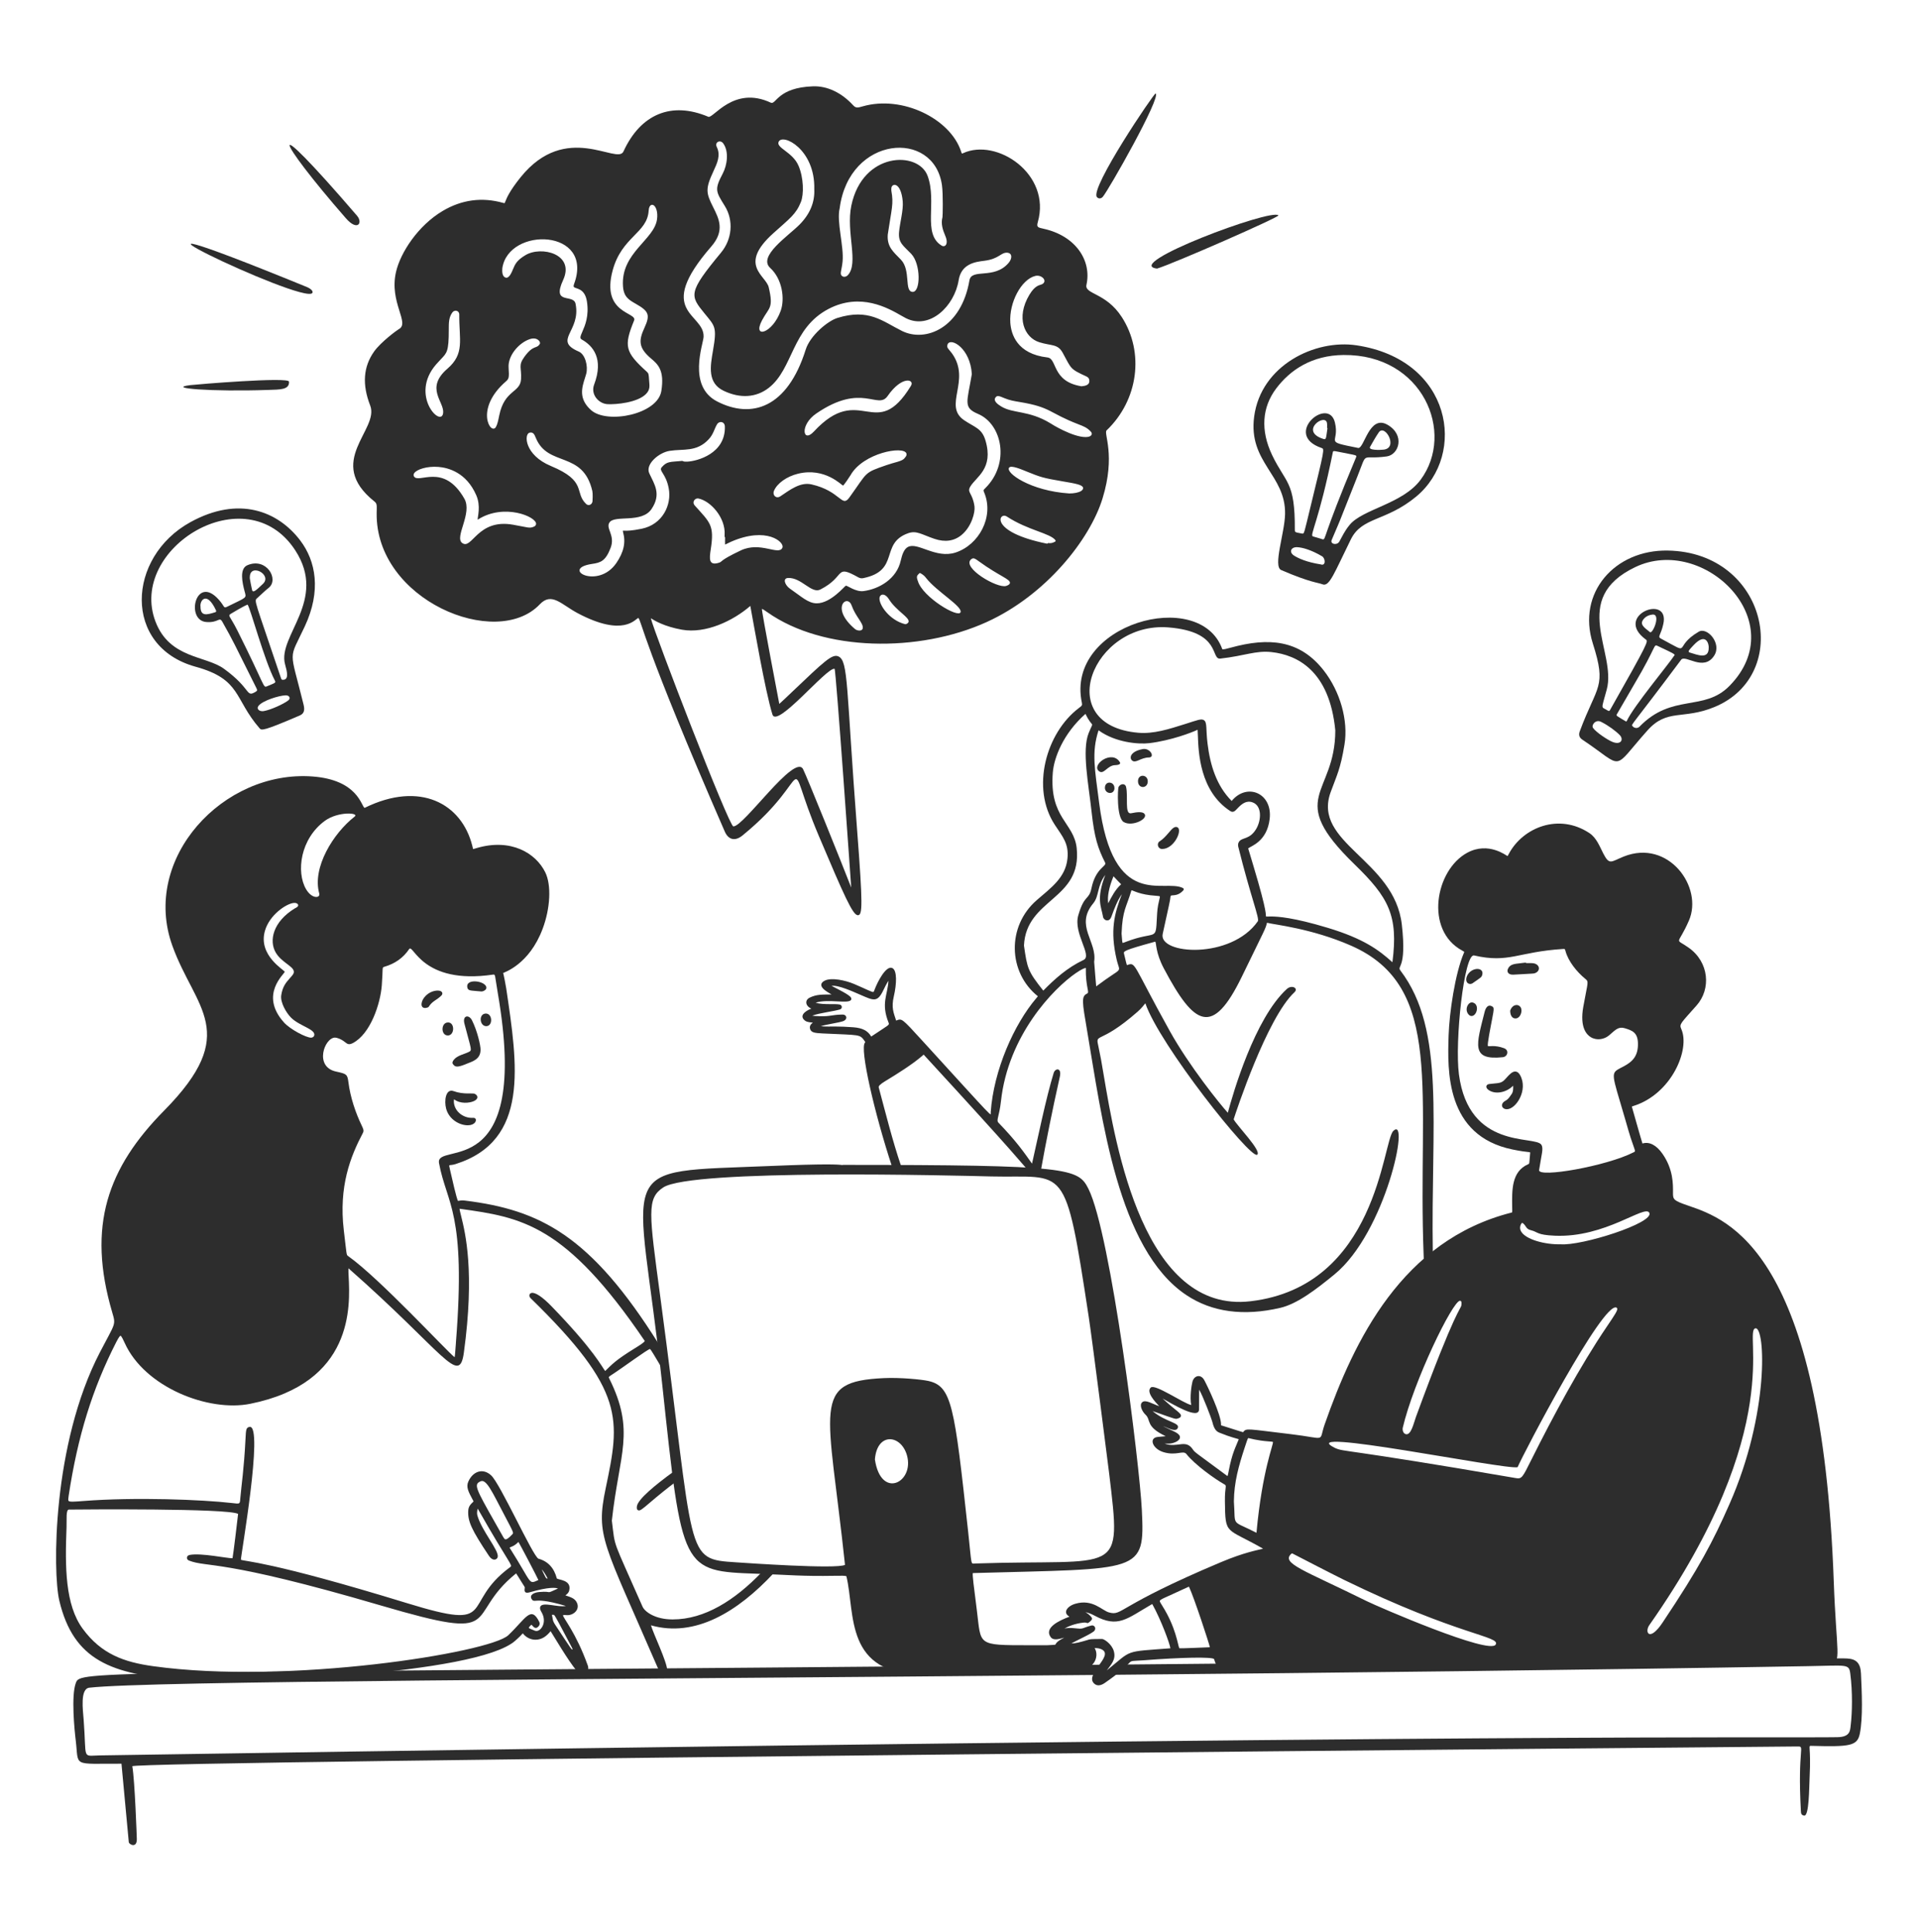 <svg width="150" height="151" viewBox="0 0 150 151" fill="none" xmlns="http://www.w3.org/2000/svg">
<path d="M90.443 20.994C91.675 20.628 100.038 16.962 99.928 16.837C99.417 16.26 87.638 20.671 90.443 20.994Z" fill="#2D2D2D"/>
<path d="M90.326 7.309C90.222 7.251 85.176 14.713 85.739 15.402C85.855 15.544 86.05 15.548 86.193 15.393C86.608 14.944 90.795 7.568 90.326 7.309Z" fill="#2D2D2D"/>
<path d="M24.011 22.446C3.567 14.089 23.877 23.939 24.419 22.892C24.512 22.711 24.158 22.506 24.011 22.446Z" fill="#2D2D2D"/>
<path d="M27.037 17.062C27.947 18.105 28.387 17.422 27.904 16.86C20.462 8.2 21.59 10.823 27.037 17.062Z" fill="#2D2D2D"/>
<path d="M14.87 30.105C12.924 30.346 16.536 30.63 20.963 30.48C21.889 30.449 22.633 30.477 22.589 29.831C22.563 29.445 15.303 30.051 14.87 30.105Z" fill="#2D2D2D"/>
<path d="M23.463 42.241C24.697 43.861 25.119 46.187 23.828 48.954C22.537 51.72 22.621 50.571 23.727 55.07C23.82 55.451 23.807 55.764 23.443 55.921C20.569 57.16 20.442 57.104 20.292 56.931C18.277 54.616 18.876 53.105 15.29 52.117C9.582 50.546 9.907 43.554 14.884 40.815C18.665 38.735 21.718 39.95 23.463 42.241ZM12.157 48.595C13.264 51.489 16.07 51.237 17.5 52.272C19.677 53.849 19.198 54.536 19.966 54.085C20.113 53.999 20.127 53.957 20.045 53.793C18.242 50.183 18.261 50.166 17.381 48.606C17.134 48.169 17.09 48.704 16.113 48.621C14.484 48.482 15.302 44.86 17.099 46.872C17.587 47.417 17.446 47.579 17.774 47.417C19.334 46.645 19.27 46.785 19.118 46.217C18.939 45.544 18.7 44.454 19.337 44.182C20.832 43.542 21.843 45.298 20.992 45.958C20.681 46.199 20.409 46.488 20.11 46.748C19.839 46.984 19.886 46.818 21.904 52.833C21.955 52.983 21.99 53.133 22.066 53.138C22.631 53.182 22.429 52.466 22.28 51.919C21.677 49.704 25.625 46.933 23.08 43.02C19.25 37.132 9.969 42.881 12.157 48.595ZM19.354 47.262C19.089 47.347 18.128 47.927 18.108 47.94C17.747 48.151 17.94 48.057 18.56 49.294C20.767 53.699 20.556 53.778 20.868 53.646C21.493 53.382 21.587 53.386 21.482 53.189C20.658 51.621 19.575 47.55 19.354 47.262ZM19.528 45.122C19.488 45.129 19.696 46.085 19.699 46.1C19.761 46.396 20.03 46.137 20.556 45.635C21.306 44.917 19.528 43.976 19.528 45.122ZM22.33 54.352C21.796 54.369 20.522 54.77 20.208 55.172C20.006 55.431 20.303 55.635 20.603 55.586C21.142 55.497 22.139 55.048 22.526 54.755C22.764 54.575 22.601 54.343 22.33 54.352ZM15.672 47.412C15.672 48.186 16.139 48.073 16.831 47.854C16.888 47.836 16.919 47.784 16.883 47.709C16.151 46.141 15.605 46.956 15.672 47.412Z" fill="#2D2D2D"/>
<path d="M106.027 26.992C102.782 26.506 98.561 28.557 98.032 32.566C97.558 36.166 100.509 37.103 100.448 40.185C100.419 41.665 99.483 44.274 100.148 44.561C102.417 45.541 103.025 45.534 103.378 45.676C103.918 45.892 104.305 44.76 105.593 42.156C106.471 40.382 108.331 40.783 110.707 38.809C114.666 35.52 113.504 28.113 106.027 26.992ZM103.229 44.115C102.138 43.945 101.495 43.646 101.16 43.436C100.731 43.167 100.9 42.756 101.385 42.773C101.802 42.789 102.492 42.983 103.341 43.483C103.611 43.643 103.648 44.272 103.229 44.115ZM103.393 42.159C103.137 42.082 102.88 42.008 102.622 41.928C102.354 41.844 103.094 40.748 104.181 35.356C104.213 35.188 104.196 35.242 105.746 35.538C106.072 35.601 106.039 35.653 105.984 35.783C103.317 42.128 103.657 42.171 103.393 42.159ZM103.763 33.469C103.643 34.258 103.68 34.388 103.435 34.31C101.513 33.694 103.636 32.231 103.729 33.094C103.758 33.357 103.698 33.462 103.763 33.469ZM111.045 37.499C109.638 39.397 106.514 39.788 105.498 41.026C105.08 41.536 104.948 41.882 104.686 42.34C104.51 42.649 103.949 42.542 104.094 42.204C105.147 39.724 104.121 42.211 106.116 37.208C106.924 35.181 106.336 35.964 108.396 35.678C109.348 35.546 109.85 34.002 108.449 33.2C107.014 32.378 106.636 35.109 106.157 35.014C103.342 34.455 104.756 34.708 104.344 33.022C103.833 30.929 100.231 33.973 103.3 35.017C103.536 35.097 103.544 35.078 102.469 39.481C101.914 41.752 101.96 41.745 101.76 41.705C101.286 41.61 101.209 41.635 101.21 41.41C101.238 37.602 100.503 37.805 99.435 35.57C98.516 33.644 98.648 31.84 99.749 30.374C100.848 28.911 102.538 27.773 105.023 27.749C111.217 27.689 113.769 33.822 111.045 37.499ZM107.091 34.933C107.31 34.55 107.523 34.163 107.771 33.8C108.25 33.101 109.329 35.011 108.157 35.148C107.865 35.182 106.935 35.206 107.091 34.933Z" fill="#2D2D2D"/>
<path d="M130.366 43.036C138.162 43.172 140.174 52.718 134.015 55.265C131.542 56.286 130.324 55.361 128.773 57.099C125.915 60.3 127.057 60.072 123.681 57.813C123.436 57.65 123.384 57.433 123.483 57.168C124.843 53.506 125.606 53.76 124.505 50.3C123.246 46.343 126.215 42.962 130.366 43.036ZM127.822 44.328C122.641 46.812 126.381 50.971 125.595 53.889C125.142 55.573 125.13 55.193 125.677 55.546C125.781 55.613 125.816 55.561 125.863 55.478C128.891 50.129 128.842 50.132 128.644 49.988C126.084 48.107 130.535 46.376 130.017 48.768C129.825 49.653 129.541 49.763 129.812 49.909C132.375 51.29 130.67 50.616 132.786 49.377C133.444 48.991 134.608 50.3 133.989 51.252C133.161 52.529 131.734 51.136 131.408 51.572C127.561 56.716 127.504 56.611 127.59 56.738C127.723 56.933 127.999 56.96 128.153 56.801C130.708 54.169 133.176 55.658 135.183 53.618C140.147 48.569 133.164 41.768 127.821 44.33L127.822 44.328ZM130.907 51.193C130.806 51.087 130.936 51.136 129.577 50.495C129.231 50.332 129.534 50.471 127.745 53.484C127.736 53.499 126.381 55.833 126.374 55.847C126.317 55.959 126.411 55.978 127.058 56.374C127.112 56.407 127.138 56.401 127.167 56.34C127.701 55.193 130.411 51.955 130.907 51.193ZM133.562 50.625C133.588 50.443 133.401 49.339 132.377 50.435C132.02 50.818 131.883 50.951 132.1 51.014C132.675 51.18 133.576 51.583 133.562 50.625ZM124.52 56.9C124.785 57.266 125.658 57.832 126.016 57.983C126.709 58.274 126.939 57.798 126.606 57.456C126.298 57.14 125.711 56.703 125.145 56.422C124.713 56.208 124.371 56.695 124.52 56.9ZM129.155 48.04C128.878 48.073 128.634 48.189 128.459 48.413C128.148 48.809 128.51 49.043 128.972 49.413C129.185 49.584 129.862 47.955 129.155 48.04Z" fill="#2D2D2D"/>
<path d="M36.303 80.019C36.849 82.128 36.932 82.09 36.62 82.239C36.247 82.419 35.752 82.498 35.478 82.836C35.404 82.928 35.328 83.056 35.385 83.147C35.479 83.301 35.58 83.371 35.736 83.371C36.048 83.371 36.641 83.073 36.813 83.021C37.34 82.806 37.557 82.528 37.563 82.061C37.568 81.731 37.318 80.606 36.896 79.76C36.66 79.284 36.131 79.356 36.303 80.019Z" fill="#2D2D2D"/>
<path d="M37.105 85.499C36.952 85.423 36.234 85.576 35.453 85.29C34.84 85.066 34.701 86.047 34.877 86.68L34.88 86.689C35.119 87.518 35.922 87.961 36.562 87.961C37.123 87.961 37.279 87.589 37.165 87.445C37.111 87.375 37.025 87.377 36.927 87.379C36.26 87.407 35.549 86.928 35.478 86.177C35.466 86.052 35.48 85.969 35.494 85.93C35.961 86.301 36.699 86.232 37.053 86.066C37.4 85.904 37.389 85.641 37.105 85.499Z" fill="#2D2D2D"/>
<path d="M34.336 77.441C34.077 77.392 33.52 77.495 33.149 77.984C32.839 78.393 32.855 78.961 33.45 78.745C33.501 78.725 33.525 78.682 33.545 78.646C33.823 78.235 34.119 78.193 34.496 77.825C34.642 77.683 34.592 77.487 34.336 77.441Z" fill="#2D2D2D"/>
<path d="M37.216 77.466C37.641 77.5 37.579 77.502 37.64 77.502C37.777 77.502 37.97 77.39 38.003 77.286C38.19 76.709 36.355 76.39 36.531 77.195C36.58 77.415 36.716 77.426 37.216 77.466Z" fill="#2D2D2D"/>
<path d="M35.075 79.924C34.452 79.862 34.429 80.94 35.005 80.94C35.524 80.94 35.566 79.989 35.075 79.924Z" fill="#2D2D2D"/>
<path d="M37.939 79.228C37.391 79.287 37.497 80.219 38.012 80.213C38.547 80.207 38.509 79.182 37.939 79.228Z" fill="#2D2D2D"/>
<path d="M49.786 117.736C49.774 117.816 49.75 117.983 49.866 118.047C50.014 118.129 50.19 117.978 50.776 117.478C51.485 116.872 52.134 116.35 52.754 115.88C52.716 115.611 52.68 115.331 52.643 115.039C51.281 116.029 49.867 117.176 49.786 117.736Z" fill="#2D2D2D"/>
<path d="M59.523 122.919C57.43 125.086 55.09 126.585 52.579 126.587C51.188 126.588 50.394 125.974 50.224 125.587C47.818 120.111 48.104 121.103 47.826 118.863C48.401 113.584 49.686 111.9 47.616 107.742C47.562 107.633 47.56 107.629 47.843 107.447C48.668 106.918 50.638 105.449 50.813 105.449C50.858 105.472 51.228 106.077 51.738 106.946C51.665 106.306 51.592 105.693 51.52 105.106C46.168 96.549 42.206 94.575 36.342 93.846C36.088 93.814 35.948 93.847 35.802 93.871C35.706 93.781 35.324 92.09 35.163 91.382C35.058 90.919 35.089 91.158 35.597 90.997C41.404 89.168 40.462 83.269 39.567 77.248C39.561 77.207 39.362 76.076 39.323 76.063C39.397 76.002 41.358 75.424 42.418 72.597C43.02 70.993 43.105 69.186 42.627 68.2C41.889 66.682 39.934 65.498 37.241 66.296C37.134 66.328 37.024 66.364 36.978 66.37C36.967 66.336 36.922 66.137 36.912 66.096C36.086 62.829 32.849 61.011 28.499 63.15C28.244 63.055 28.003 60.962 24.43 60.696C17.453 60.174 11.011 67.1 13.474 73.93C15.254 78.868 18.869 80.691 12.833 86.809C8.426 91.277 6.776 95.811 8.775 102.596C9.071 103.601 9.013 103.389 7.807 105.711C4.076 112.897 4.113 122.915 4.635 125.115C5.751 129.812 8.732 130.884 14.198 131.303C18.653 131.645 37.237 130.921 40.263 128.261C40.952 127.655 40.831 127.633 40.892 127.707C41.129 128.001 41.49 128.175 41.858 128.174C42.363 128.173 42.725 127.892 43.039 127.506C43.141 127.649 44.475 129.924 45.064 130.579C45.487 131.049 46.139 130.733 45.949 130.201C45.013 127.584 43.997 126.464 44.008 126.257C44.017 126.25 44.067 126.23 44.286 126.25C44.77 126.298 45.322 125.87 45.115 125.329C44.954 124.915 44.575 124.844 44.193 124.706C44.3 124.631 44.446 124.519 44.492 124.331C44.703 123.473 43.616 123.509 43.523 123.378C43.309 122.557 42.826 122.039 42.088 121.839C41.647 121.647 39.112 115.985 38.387 115.322C37.737 114.73 36.973 115.009 36.613 115.798C36.413 116.233 36.618 116.611 36.923 117.183C37.029 117.381 37.046 117.34 36.923 117.457C36.802 117.571 36.619 117.742 36.6 118.089C36.554 118.918 36.858 119.578 38.222 121.623C38.514 122.061 38.853 121.932 38.904 121.707C39.024 121.196 37.645 119.667 37.31 118.442C37.266 118.283 37.302 118.054 37.344 117.93C39.842 122.329 40.105 122.333 39.885 122.493C35.897 125.415 39.092 127.552 31.828 125.319C21.009 121.997 19.123 122.065 18.83 121.921C18.803 121.724 20.63 111.364 19.514 111.538C19.234 111.581 19.227 111.741 19.19 112.48C19.071 114.856 18.867 116.121 18.792 117.029C18.745 117.594 18.802 117.565 18.108 117.486C15.842 117.225 10.603 117.012 6.501 117.331C5.843 117.382 5.445 117.413 5.364 117.325C5.318 117.276 5.337 117.117 5.368 116.916C6.072 112.268 7.22 108.563 9.091 104.901C9.315 104.463 9.395 104.413 9.419 104.411C9.496 104.42 9.678 104.823 9.747 104.975C11.313 108.449 16.307 110.387 19.555 109.733C27.671 108.102 27.367 102.069 27.253 99.797C27.239 99.537 27.226 99.269 27.238 99.14C34.732 105.734 35.894 108.399 36.259 105.726C37.122 99.415 36.37 96.375 36.05 95.077C35.98 94.796 35.914 94.53 35.923 94.488C35.923 94.488 35.931 94.486 35.955 94.489C40.727 95.158 44.173 95.642 50.395 104.817C50.37 104.931 49.984 105.169 49.61 105.4C48.068 106.351 47.839 106.657 47.304 107.169C47.085 106.912 46.477 105.581 43.108 102.106C42.397 101.372 41.82 100.991 41.536 101.069C41.367 101.113 41.31 101.315 41.486 101.487C48.931 108.745 48.465 110.971 47.341 116.35C46.555 120.107 47.159 120.534 51.395 130.327C51.661 130.941 52.185 131.015 52.159 130.569C52.116 129.843 51.09 127.756 50.882 127.048C54.343 128.026 57.667 125.988 60.488 122.96C60.15 122.945 59.829 122.932 59.523 122.922V122.919ZM44.71 128.8C44.758 128.89 44.749 128.919 44.749 128.919C44.709 129.01 44.684 128.956 43.405 127.017C43.144 126.623 43.243 126.576 43.132 126.227C43.191 126.227 43.232 126.231 43.299 126.228C43.389 126.273 43.778 127.043 44.71 128.8ZM42.806 123.383C42.688 123.437 42.642 123.31 42.342 122.671C42.445 122.779 42.6 122.986 42.806 123.383ZM39.515 120.328C39.409 120.319 39.392 120.247 38.706 119.036C37.151 116.294 37.023 116.031 37.567 115.79C38.022 115.59 38.483 116.644 39.38 118.344C40.194 119.885 40.153 119.816 40.041 119.937C39.732 120.274 39.586 120.335 39.515 120.328ZM39.873 121.045C39.847 121.002 39.832 120.974 39.832 120.974C39.924 120.91 40.202 120.874 40.519 120.53C40.609 120.635 42.025 123.352 42.083 123.508C41.286 123.85 41.662 123.874 39.873 121.045ZM5.385 118.001C6.354 117.99 17.853 117.891 18.611 118.338C18.561 118.785 18.242 121.478 18.175 121.804C17.789 121.824 15.727 121.372 14.826 121.547C14.554 121.599 14.55 121.9 14.77 121.985C16.243 122.557 17.215 121.812 29.781 125.5C39.776 128.432 36.125 126.385 40.342 122.988C40.378 123.034 40.439 123.136 40.514 123.257C41.058 124.154 41.035 124.006 41.009 124.189C40.965 124.481 41.112 124.551 41.396 124.469C42.951 124.019 43.464 124.108 43.616 124.171C42.532 124.659 43.302 124.348 42.147 124.445C41.774 124.476 41.376 124.654 41.542 124.97C41.63 125.139 41.713 125.14 41.869 125.126C42.1 125.106 42.639 125.058 44.229 125.534C43.615 125.662 42.483 125.209 42.251 125.559C42.148 125.714 42.274 125.923 42.315 125.992C42.835 126.86 42.212 127.626 41.82 127.472L41.716 127.43C41.545 127.363 41.351 127.287 41.335 127.244C41.335 127.236 41.34 127.186 41.511 127.022C41.525 127.009 41.533 127.005 41.533 127.005C41.614 127.02 41.779 127.395 42.03 127.19C42.224 127.032 42.2 126.87 42.145 126.764C41.495 125.472 41.091 126.531 39.73 127.822C38.282 129.193 22.521 131.71 11.97 130.242C9.724 129.93 7.928 129.312 6.463 127.313C5.086 125.435 5.08 122.484 5.201 119.369C5.223 118.779 5.142 118.003 5.385 118.001ZM24.565 80.93C24.542 81.033 24.45 81.103 24.324 81.113C23.943 81.124 22.682 80.463 22.199 79.925C20.231 77.739 22.27 76.109 22.254 75.961C22.238 75.829 20.161 74.69 20.706 72.769C21.06 71.52 22.365 70.643 22.957 70.581C23.23 70.554 23.335 70.705 23.303 70.803C23.281 70.87 23.204 70.931 23.046 71.006C21.342 72.043 21.007 73.528 21.555 74.462C22.001 75.221 22.915 75.518 22.966 75.927C22.99 76.115 22.849 76.245 22.647 76.474C22.349 76.814 22.091 77.108 21.983 77.793C21.895 78.347 22.37 79.166 22.748 79.545C23.409 80.209 24.673 80.442 24.565 80.93ZM24.954 69.841C25.057 70.209 24.385 70.299 23.922 69.503C23.138 68.154 23.476 65.567 25.389 64.165C26.428 63.404 28.111 63.525 27.721 63.83C26.044 65.14 24.389 67.817 24.954 69.841ZM35.637 104.97C35.582 105.662 35.567 105.977 35.534 106.093C34.874 105.574 29.66 99.915 27.198 98.174C27.073 98.085 27.103 98.095 26.875 96.181C26.465 92.733 27.399 90.391 28.368 88.554C28.461 88.376 28.4 88.248 28.267 87.968C27.794 86.983 27.384 85.778 27.236 84.604C27.157 83.971 27.092 83.942 26.265 83.761C24.535 83.382 25.365 81.106 26.19 81.106C26.319 81.106 26.651 81.204 26.976 81.467C27.154 81.61 27.276 81.689 27.566 81.542C28.954 80.833 29.733 78.471 29.844 77.02C29.948 75.649 29.842 75.63 30.036 75.573C30.872 75.333 31.527 74.867 31.982 74.188C32.298 73.713 32.956 77.001 38.53 76.184C38.744 76.153 38.664 76.193 38.911 77.628C41.512 92.708 33.988 89.142 34.317 90.919C34.909 94.136 36.452 94.708 35.635 104.969L35.637 104.97Z" fill="#2D2D2D"/>
<path d="M88.395 63.573C87.894 63.645 88.199 62.258 88.019 61.508C87.947 61.209 87.578 61.253 87.432 61.517C87.369 61.63 87.263 63.913 87.833 64.254C88.493 64.652 89.8 64.002 89.451 63.607C89.322 63.459 88.976 63.448 88.395 63.573Z" fill="#2D2D2D"/>
<path d="M92.089 64.709C92.008 64.621 91.882 64.629 91.791 64.671C91.501 64.801 91.176 65.434 90.645 65.763C90.392 65.921 90.493 66.363 90.841 66.363C91.734 66.363 92.382 65.023 92.089 64.709Z" fill="#2D2D2D"/>
<path d="M87.54 59.589C86.935 58.56 85.256 59.797 85.908 60.287C86.291 60.578 86.556 59.812 87.186 59.808C87.376 59.806 87.631 59.745 87.54 59.589Z" fill="#2D2D2D"/>
<path d="M89.323 58.553C88.587 58.69 88.428 58.995 88.394 59.12C88.36 59.243 88.394 59.363 88.482 59.441C88.783 59.705 89.151 59.209 89.827 59.209C90.299 59.171 89.889 58.45 89.323 58.553Z" fill="#2D2D2D"/>
<path d="M88.953 61.083C88.971 61.677 89.718 61.655 89.716 61.073C89.715 60.518 88.936 60.472 88.953 61.083Z" fill="#2D2D2D"/>
<path d="M86.739 61.177C86.356 61.149 86.226 61.711 86.546 61.922C86.665 62 86.811 62.006 86.922 61.95C87.239 61.789 87.153 61.2 86.739 61.177Z" fill="#2D2D2D"/>
<path d="M82.362 83.869C81.765 85.807 81.091 89.106 80.669 90.958C80.032 90.066 79.478 89.244 78.039 87.751C77.855 87.561 78.109 87.278 78.243 86.062C78.809 80.926 82.338 77.263 84.125 76.044C84.568 75.741 84.795 75.666 84.875 75.659C84.85 77.173 85.191 77.562 84.98 77.662C84.516 77.883 84.577 78.245 84.98 80.6C86.13 87.319 87.364 97.651 92.733 101.234C94.726 102.564 97.197 102.901 100.073 102.232C101.413 101.921 102.898 100.773 104.302 99.624C108.322 96.342 110.245 87.107 108.91 88.401C108.068 89.215 107.668 100.542 97.757 101.715C89.409 102.704 87.212 89.613 86.27 84.023C86.085 82.919 86.023 82.558 85.871 81.861C85.599 80.621 85.835 81.792 88.923 79.082C89.243 78.801 89.429 78.54 89.527 78.425C90.618 81.651 97.731 90.597 98.262 90.265C98.674 90 96.643 87.948 96.43 87.493C96.597 86.965 99.025 79.573 101.181 77.562C101.522 77.245 100.975 76.955 100.588 77.306C98.065 79.612 96.373 85.486 95.974 86.982C95.367 86.316 92.958 83.33 91.437 80.594C88.46 75.236 88.809 75.195 88.088 75.443C88.045 75.35 87.975 75.016 87.861 74.555C87.811 74.359 87.795 74.293 90.269 73.615C90.29 73.609 90.303 73.607 90.303 73.607C90.396 73.719 90.317 74.461 90.97 75.695C93.368 80.225 94.781 81.039 97.062 76.359C98.917 72.551 98.917 72.608 99.024 72.168C99.037 72.116 99.024 72.124 99.089 72.141C99.567 72.273 102.514 72.564 105.602 73.918C112.977 77.148 110.787 85.386 111.28 98.137C111.285 98.275 111.29 98.412 111.295 98.546C111.524 98.344 111.757 98.146 111.996 97.956C111.834 87.76 113.014 80.541 109.475 75.878C109.146 75.444 109.979 75.842 109.575 72.276C109 67.194 102.556 65.911 104.012 61.919C104.49 60.605 104.777 60.132 105.094 58.192C105.399 56.328 104.76 54.056 103.466 52.403C101.587 50.001 99.161 49.809 96.191 50.629C95.925 50.703 95.594 50.792 95.542 50.746C93.791 45.844 83.253 48.78 84.565 54.933C84.608 55.136 84.567 55.166 84.338 55.339C81.758 57.285 80.575 61.603 82.444 64.465C83.066 65.417 83.562 65.936 83.437 67.127C83.282 68.609 82.15 69.396 81.041 70.36C78.689 72.398 78.783 76.001 81.126 77.876C81.105 77.906 81.061 77.957 81.016 78.01C79.265 80.063 77.673 83.636 77.439 86.949C77.419 87.226 77.984 87.802 72.112 81.368C70.453 79.551 70.505 79.604 70.048 79.777C69.845 79.146 69.66 78.766 69.868 77.874C70.086 76.938 70.141 75.848 69.744 75.669C69.249 75.445 68.579 76.787 68.385 77.304C68.342 77.418 68.303 77.526 68.271 77.538C68.173 77.578 67.715 77.32 66.762 76.916C66.036 76.609 64.992 76.41 64.489 76.644C64.3 76.731 64.201 76.843 64.196 76.975C64.183 77.244 64.567 77.485 64.998 77.736C64.282 77.751 63.859 77.705 63.27 77.993C62.948 78.148 62.889 78.593 63.415 78.844C62.867 79.052 62.471 79.431 62.923 79.78C63.111 79.925 63.397 79.913 63.538 79.934C63.417 80.025 63.252 80.178 63.317 80.415C63.399 80.71 63.655 80.75 64.311 80.782C67.301 80.926 67.191 80.822 67.604 81.404C67.646 81.465 67.63 81.481 67.615 81.495C67.172 81.923 68.359 87.036 69.72 91.175C69.966 91.175 70.208 91.176 70.445 91.177C69.765 89.177 69.239 87.062 68.685 84.994C68.658 84.894 68.821 84.737 69.173 84.524C70.133 83.942 71.272 83.229 72.047 82.569C72.123 82.505 72.193 82.445 72.189 82.434C72.2 82.441 72.229 82.473 72.258 82.503C79.638 90.525 79.971 91.06 80.263 91.376C80.667 91.401 81.034 91.427 81.367 91.457C81.758 89.273 82.24 86.851 82.841 84.171C83.006 83.429 82.481 83.486 82.363 83.867L82.362 83.869ZM85.685 77.103C85.663 76.969 85.58 75.783 85.525 75.178C85.776 73.595 83.998 72.363 85.453 70.614C85.936 70.032 85.741 69.24 86.397 68.392C85.668 70.288 86.081 70.853 86.22 71.667C86.245 71.812 86.367 71.928 86.511 71.943C86.79 71.975 86.865 71.677 86.94 71.473C87.091 71.065 87.342 70.38 87.691 69.898C87.098 71.43 86.755 72.743 87.286 75.016C87.555 76.171 87.861 75.458 85.684 77.105L85.685 77.103ZM87.037 68.497C87.387 68.881 87.559 69.041 87.634 69.121C87.157 69.555 86.895 70.095 86.625 70.609C86.545 70.063 86.681 69.368 87.037 68.497ZM90.614 70.343C90.471 70.931 90.456 71.201 90.429 71.732C90.331 73.64 90.414 72.705 88.016 73.617C87.985 73.629 87.79 73.709 87.754 73.708C87.722 73.671 87.705 73.454 87.687 73.203L87.668 72.972C87.741 71.092 88.052 70.932 88.441 69.59C88.622 69.619 89.094 69.941 90.345 70.02C90.534 70.032 90.64 70.049 90.658 70.071C90.673 70.098 90.642 70.228 90.614 70.343ZM98.316 72.017C96.22 75.015 90.534 74.618 90.883 73.002C91.378 70.72 91.458 70.454 91.494 70.079C91.514 69.867 91.981 70.171 92.5 69.591C92.548 69.537 92.533 69.451 92.468 69.418C90.981 68.653 86.996 71.238 85.915 62.754C85.584 60.155 85.302 58.826 85.869 57.087C85.879 57.093 85.891 57.101 85.908 57.113C87.189 58.03 88.971 58.198 89.857 58.089C91.547 57.877 93.142 57.268 93.61 57.044C93.621 57.147 93.627 57.322 93.633 57.493C93.677 58.797 93.78 61.854 96.167 63.401C96.393 63.548 96.545 63.386 96.705 63.214C97.057 62.837 97.42 62.542 97.91 62.72C98.653 62.989 98.595 64.101 98.202 64.778C97.686 65.666 97.078 65.424 96.841 65.809C96.774 65.918 96.756 66.05 96.791 66.191C97.762 70.103 98.479 71.828 98.316 72.017ZM91.318 49.042C95.502 49.371 94.605 51.566 95.385 51.481C97.296 51.268 98.142 50.841 99.373 50.971C101.404 51.19 103.922 52.432 104.374 57.085C104.38 62.207 100.413 62.26 105.875 67.561C108.546 70.154 109.312 71.559 108.839 75.216C107.781 74.26 106.6 73.376 103.785 72.526C101.104 71.717 99.883 71.639 99.33 71.639C99.303 71.639 98.992 71.643 98.966 71.647C98.895 71.465 99.148 71.597 97.97 67.67L97.564 66.314C97.784 66.132 99.04 65.786 99.245 64.007C99.477 61.994 97.47 61.157 96.275 62.609C95.084 61.418 94.592 59.797 94.388 58.125C94.248 56.974 94.371 56.481 94.113 56.299C93.907 56.153 93.587 56.294 92.685 56.58C91.333 57.009 90.165 57.377 88.987 57.279C82.188 56.704 85.395 48.582 91.319 49.042L91.318 49.042ZM80.039 73.918C80.207 70.216 84.588 70.354 84.161 66.3C83.948 64.287 82.01 63.955 82.293 60.389C82.385 59.232 83.109 57.338 84.847 55.801C85.44 57.046 85.531 56.22 85.096 57.303C84.553 58.658 85.092 61.315 85.321 63.429C85.546 65.501 85.818 66.305 86.382 67.428C86.534 67.73 85.652 67.815 85.314 69.434C85.111 70.406 84.769 69.877 84.285 71.548C83.876 72.961 85.412 74.697 84.697 75.037C83.404 75.65 82.426 76.54 81.549 77.435C80.329 75.903 80.294 75.679 80.04 73.916L80.039 73.918ZM68.1 81.024C67.835 80.572 67.417 80.355 66.711 80.3C66.222 80.262 65.677 80.239 65.257 80.239C65.049 80.239 64.5 80.257 64.158 80.216C64.583 80.075 65.611 79.937 65.91 79.82C66.288 79.674 66.195 79.291 65.835 79.306C64.958 79.322 64.98 79.46 64.062 79.435C63.761 79.428 63.587 79.41 63.488 79.394C64.014 79.186 65.186 79.055 65.667 78.902C65.856 78.839 65.84 78.573 65.648 78.526C65.266 78.44 64.369 78.565 63.75 78.383C64.728 78.042 66.438 78.532 66.541 78.117C66.579 77.964 66.399 77.838 66.119 77.663C65.867 77.505 65.265 77.202 65 77.064C65.503 76.979 66.653 77.502 67.218 77.746C68.295 78.212 68.574 78.395 69.06 77.379C69.158 77.174 69.275 76.931 69.445 76.662C69.389 77.779 68.847 78.414 69.455 79.936C69.538 80.145 69.493 80.086 68.1 81.024Z" fill="#2D2D2D"/>
<path d="M145.459 130.758C145.402 129.528 144.511 129.645 143.865 129.632C141.46 129.587 94.289 130.056 88.646 130.106C88.311 130.109 87.979 130.112 87.648 130.115C87.478 130.334 87.219 130.654 86.951 130.916C104.527 130.758 123.279 130.55 141.333 130.24C144.363 130.188 144.525 130.047 144.626 130.807C144.821 132.271 144.776 133.924 144.663 134.846C144.613 135.264 144.641 135.775 143.617 135.792C139.407 135.866 117.997 135.487 7.818 137.216C6.371 137.239 6.782 137.615 6.539 134.427C6.481 133.665 6.248 132.009 6.98 131.924C11.48 131.401 45.397 131.288 85.784 130.926C85.815 130.745 85.962 130.492 86.268 130.126C5.97 130.838 6.298 130.566 5.927 131.556C5.552 132.555 5.824 135.253 5.919 136.033C6.177 138.144 5.572 137.854 9.495 137.865C9.565 138.569 10.06 143.927 10.067 144.003C10.081 144.166 10.704 144.512 10.695 143.753C10.695 143.73 10.542 139.198 10.342 138.064C10.269 137.645 140.479 136.518 140.494 136.518C141.137 136.518 140.488 136.518 140.768 141.574C140.777 141.73 140.786 141.885 141.023 141.922C141.417 141.984 141.41 139.742 141.451 138.895C141.569 136.504 141.301 136.462 141.569 136.469C144.6 136.552 145.177 136.482 145.373 135.524C145.629 134.263 145.531 132.257 145.462 130.757L145.459 130.758Z" fill="#2D2D2D"/>
<path d="M86.498 33.642C88.972 31.282 89.471 27.556 87.685 24.783L87.675 24.77C86.442 22.866 84.759 23.008 84.923 22.265C85.346 20.36 84.072 18.432 81.575 17.882C81.136 17.785 81.005 17.765 81.119 17.368C82.195 13.607 77.912 10.754 75.274 11.977C75.179 12.021 75.185 12.029 75.12 11.831C74.282 9.289 70.54 7.426 67.434 8.314C67.058 8.422 66.903 8.466 66.69 8.233C65.779 7.238 64.657 6.71 63.552 6.748C60.774 6.839 60.657 8.216 60.252 8.027C57.346 6.663 55.747 9.294 55.366 9.129C52.498 7.913 50.079 8.901 48.731 11.845C48.242 12.909 44.248 9.44 40.69 13.86C39.822 14.939 39.607 15.483 39.504 15.743C39.48 15.803 39.453 15.871 39.439 15.88C39.424 15.884 39.345 15.864 39.315 15.856C37.676 15.396 36.09 15.608 34.606 16.487C32.668 17.636 31.304 19.751 30.957 21.246C30.397 23.662 32.091 25.266 31.157 25.74C31.06 25.789 29.781 26.718 29.243 27.476C28.397 28.67 28.296 30.052 28.937 31.701C29.673 33.595 25.364 36.09 29.271 39.203C29.489 39.377 29.45 39.523 29.442 40.101C29.346 46.9 38.794 50.817 42.189 47.243C43.126 46.256 43.867 47.248 45.152 47.93C48.765 49.847 49.672 48.357 49.897 48.303C50.156 48.548 50.23 50.258 56.65 64.996C56.926 65.63 57.437 65.795 58.039 65.305C63.917 60.518 61.073 58.433 64.011 65.36C65.973 69.987 66.652 71.541 67.056 71.541C67.42 71.541 67.449 70.777 67 64.93C66.135 53.681 66.326 51.658 65.533 51.309C65.045 51.092 64.423 51.698 61.921 54.078C61.497 54.483 61.09 54.869 60.914 55.023C60.9 54.948 59.507 47.682 59.557 47.599C59.613 47.599 59.807 47.733 59.993 47.864C64.355 50.944 71.829 51.037 77.138 48.618C81.773 46.507 85.196 42.163 86.18 38.964C87.228 35.565 86.25 33.88 86.497 33.643L86.498 33.642ZM80.922 21.569C81.411 21.448 81.891 21.939 81.491 22.196C81.301 22.317 80.953 22.225 80.462 23.044C79.389 24.832 80.075 26.388 81.24 26.752C82.194 27.05 82.676 26.867 83.064 27.573C83.76 28.845 83.616 28.83 84.922 29.427C85.091 29.506 85.165 29.636 85.148 29.829C85.124 30.103 84.824 30.169 84.539 30.194H84.527C82.198 29.813 82.659 28.031 81.875 27.941C79.489 27.667 79.032 26.12 78.972 25.221C78.867 23.652 79.832 21.839 80.922 21.569ZM65.634 16.275C66.378 10.59 73.002 10.091 73.627 14.464C73.729 15.181 73.688 16.908 73.669 16.977C73.527 17.505 73.699 17.984 73.887 18.431C74.178 19.116 73.844 19.342 73.62 19.209C72.064 18.28 73.273 15.811 72.504 13.74C71.774 11.777 67.424 11.859 66.545 16.071C66.111 18.153 67.154 20.587 66.264 21.517C66.148 21.636 65.957 21.676 65.831 21.585C65.603 21.424 65.79 21.164 65.86 20.448C65.977 19.247 65.378 17.352 65.634 16.275ZM69.674 14.921C69.665 14.749 69.653 14.601 69.78 14.5C69.85 14.443 69.943 14.434 70.036 14.473C70.307 14.589 70.504 15.062 70.562 15.737C70.623 16.426 70.344 17.393 70.277 18.128C70.199 18.987 70.606 19.194 71.223 19.839C71.99 20.642 71.964 22.823 71.344 22.816C70.65 22.808 71.225 21.133 70.418 20.295C69.841 19.694 69.321 19.307 69.392 18.338C69.692 16.308 69.865 15.952 69.674 14.921ZM60.443 18.235C61.74 17.068 62.222 16.749 62.604 15.786C62.843 15.185 62.823 13.902 62.414 12.949C61.954 11.88 60.666 11.572 60.859 11.095C61.15 10.381 63.734 11.662 63.648 14.792C63.697 15.809 63.307 16.743 62.492 17.562C61.617 18.445 59.212 20.039 60.206 20.947C61.145 21.804 61.362 23.351 61.025 24.293C60.383 26.085 58.786 26.512 59.562 25.044C60.107 24.013 60.483 24.131 60.086 22.45C59.866 21.524 57.672 20.727 60.443 18.235ZM55.751 16.209C55.183 15.079 55.121 14.774 55.767 13.384C56.064 12.744 56.346 12.14 56.029 11.493C55.839 11.107 56.302 10.894 56.529 11.205C56.989 11.832 56.851 12.895 56.488 13.578C55.825 14.828 55.96 14.979 56.659 16.109C57.353 17.232 57.232 18.694 56.359 19.748C53.758 22.886 53.934 23.102 55.076 24.506C55.886 25.5 56.056 25.544 55.73 27.41C55.514 28.652 55.29 29.938 56.566 30.548C57.852 31.163 59.101 31.083 60.081 30.325C62.021 28.821 61.857 25.662 64.771 24.144C67.267 22.845 69.42 24.081 70.454 24.675C70.599 24.758 70.724 24.829 70.822 24.878C72.676 25.795 74.608 23.935 74.934 21.9C75.141 20.605 76.263 20.467 76.934 20.385C78.088 20.242 78.219 19.743 78.706 19.751C79.146 19.767 79.123 20.211 78.849 20.537C77.728 21.881 75.943 20.945 75.777 21.916C75.138 25.642 72.353 26.784 70.51 25.873C68.983 25.117 67.915 24.088 65.45 24.856C64.693 25.092 63.322 26.233 62.979 27.326C61.539 31.915 58.733 32.758 56.057 31.381C53.706 30.172 54.978 26.893 54.997 26.321C55.059 24.457 51.096 24.446 55.6 19.266C56.67 18.035 56.203 17.107 55.751 16.209ZM71.206 30.157C68.438 34.685 67.266 29.788 63.611 33.74L63.602 33.748C62.745 34.662 62.498 33.219 63.803 32.324C67.394 29.864 68.611 32.067 69.383 30.953C70.515 29.325 71.513 29.656 71.206 30.157ZM39.263 20.974C39.741 17.68 46.483 17.873 44.871 22.204C44.836 22.3 44.827 22.37 44.846 22.411C44.94 22.61 45.706 22.445 45.879 23.575C46.051 24.697 45.734 25.431 45.524 25.918C45.355 26.307 45.306 26.447 45.474 26.54C46.341 27.023 47.211 28.027 46.441 30.063C46.148 30.841 46.803 31.557 47.489 31.593C48.153 31.628 49.831 31.476 50.497 30.795C50.845 30.439 50.764 30.13 50.739 29.736C50.707 29.244 50.699 29.186 50.558 29.058C48.856 27.515 48.745 27.065 49.566 25.048C49.833 24.391 46.962 24.548 47.891 21.13C48.608 18.492 50.589 18.234 50.702 16.475C50.721 16.17 50.817 16.064 50.895 16.028C50.963 15.997 51.039 16.008 51.111 16.059C51.283 16.187 51.434 16.582 51.356 17.148C51.133 18.756 48.521 19.76 48.696 22.371C48.752 23.207 49.147 23.434 49.695 23.747C50.684 24.313 50.854 24.581 50.377 25.615C49.92 26.604 49.888 27.175 50.888 28.023C51.413 28.468 51.956 28.927 51.694 30.565C51.401 32.395 47.474 33.163 46.219 32.074C45.198 31.185 45.487 30.285 45.719 29.563C45.756 29.446 45.793 29.334 45.821 29.227C45.982 28.624 45.746 27.701 45.242 27.483C43.18 26.592 45.433 25.916 44.989 23.745C44.822 22.93 43.101 23.881 44.021 21.88C44.948 19.864 42.323 19.192 41.067 19.947C40.388 20.355 40.261 20.659 40.113 21.009C39.988 21.307 39.791 21.805 39.502 21.693C39.19 21.572 39.266 21.048 39.265 20.974L39.263 20.974ZM39.545 29.814C39.775 29.615 39.81 29.517 39.755 28.739C39.687 27.783 40.586 26.77 41.434 26.503C42.003 26.323 42.284 26.729 42.195 26.879C41.944 27.31 41.702 26.904 40.981 27.905C40.496 28.578 40.779 28.716 40.728 29.635C40.668 30.723 39.433 30.449 39.023 32.476C38.94 32.882 38.881 33.175 38.762 33.379C38.368 34.056 37.064 31.968 39.545 29.814ZM34.086 28.488C34.155 28.424 34.081 28.484 34.47 28.07C34.927 27.587 35.081 27.486 35.079 25.781C35.078 25.222 35.078 24.817 35.355 24.428C35.524 24.19 35.903 24.259 35.899 24.595C35.881 26.576 36.344 27.639 34.969 28.824C33.209 30.343 34.73 31.395 34.64 32.271C34.516 33.484 31.992 30.904 34.086 28.488ZM41.904 40.959C41.896 41.062 41.809 41.146 41.708 41.178C41.373 41.316 41.274 41.221 40.09 41.014C37.315 40.527 36.903 43.004 36.13 42.447C35.494 41.99 36.951 40.123 36.295 38.978C34.665 36.121 32.702 37.864 32.355 37.231C32.314 37.158 32.321 37.072 32.373 36.992C32.566 36.694 33.378 36.424 34.274 36.498C35.046 36.561 36.456 36.934 37.229 38.714C37.597 39.563 37.33 40.383 37.335 40.624C37.344 40.619 37.356 40.613 37.371 40.603C39.395 39.319 41.944 40.384 41.904 40.959ZM43.063 36.427C40.997 35.569 40.941 33.924 41.399 33.82C41.692 33.755 41.778 33.973 41.882 34.227C42.831 36.548 45.565 35.195 46.301 38.386C46.344 38.576 46.321 39.133 46.313 39.19C46.278 39.455 45.999 39.573 45.81 39.39C44.867 38.479 45.921 37.615 43.063 36.427ZM48.704 41.604C48.925 42.396 48.758 43.162 48.177 44.011C46.733 46.115 43.759 44.456 46.275 44.081C46.937 43.982 47.33 43.874 47.731 42.822C48.108 41.83 47.31 41.296 47.647 40.83C48.076 40.234 50.162 40.925 50.928 39.788C51.717 38.614 51.144 37.849 50.751 36.998C50.423 36.286 51.51 35.371 52.342 35.243C53.437 35.071 54.441 35.356 55.393 34.342C55.773 33.937 55.831 33.524 56.049 33.166C56.226 32.879 56.648 32.94 56.66 33.349C56.713 35.455 54.508 36.044 53.731 36.085C53.496 36.096 53.39 36.067 53.343 36.026C52.34 36.118 52.14 36.055 51.73 36.518C51.463 36.819 52.047 36.981 52.272 38.173C52.516 39.462 51.792 40.996 50.158 41.331C48.57 41.657 48.66 41.324 48.704 41.604ZM60.378 55.851C60.728 56.964 64.626 52.141 65.235 52.278C65.344 52.303 66.528 69.265 66.536 69.376C65.781 67.427 63.042 60.637 62.771 60.12C62.109 58.869 58.125 64.645 57.321 64.597C56.971 64.576 51.165 49.522 50.871 48.326C51.149 48.505 51.907 48.972 53.309 49.223C55.155 49.55 57.297 48.538 58.649 47.364C58.924 48.842 59.813 54.035 60.378 55.851ZM61.159 42.81C60.873 43.465 59.451 42.289 57.898 43.028C56.155 43.856 56.505 43.895 56.185 43.992C55.392 44.233 55.441 43.687 55.557 42.938C55.849 41.048 55.515 40.862 54.311 39.52C54.056 39.235 54.333 38.914 54.59 38.966C55.555 39.159 56.721 40.473 56.641 41.797C56.637 41.854 56.633 41.923 56.637 41.956C56.66 41.968 56.676 41.993 56.676 42.021C56.676 42.218 56.667 42.511 56.676 42.57C56.69 42.566 57.122 42.356 57.136 42.35C59.934 41.125 61.343 42.389 61.159 42.81ZM61.002 38.792C60.667 39.019 60.361 38.706 60.496 38.373C60.735 37.786 61.491 37.246 62.376 37.029C64.493 36.512 65.799 37.948 65.897 37.957C65.971 37.926 66.425 37.246 66.483 37.145C67.461 35.408 70.639 34.821 70.85 35.446C70.905 35.611 70.766 35.743 70.65 35.873C70.436 36.069 69.922 36.139 69.313 36.351C67.48 36.986 67.863 36.853 66.386 38.896C65.793 39.717 65.712 38.384 63.431 37.864C62.552 37.662 61.739 38.298 61.002 38.792ZM67.44 49.085C67.409 49.381 66.993 49.304 66.836 49.174C64.862 47.511 66.237 46.396 66.568 47.327C66.88 48.204 67.48 48.696 67.44 49.085ZM71.021 48.607C70.998 48.707 70.847 48.803 70.75 48.791C69.526 48.483 68.718 47.292 68.746 46.765C68.763 46.432 69.151 46.31 69.49 46.85C70.055 47.748 71.102 48.254 71.021 48.607ZM70.963 42.759C70.533 43 70.45 43.743 70.408 43.817C70.096 45.247 68.72 46.046 67.489 46.205C66.898 46.279 66.251 45.779 66.12 45.779C66.03 45.801 64.939 47.16 63.844 47.16C63.165 47.16 62.634 46.623 61.745 46.014C61.372 45.756 61.138 45.201 61.606 45.178C62.654 45.139 63.426 46.435 64.125 46.08C66.16 45.043 65.202 44.079 67.099 45.134C67.218 45.199 67.344 45.22 67.479 45.192C70.386 44.591 68.74 42.48 70.984 41.682C71.641 41.449 72.023 41.775 73.044 42.121C73.87 42.399 74.583 42.297 75.163 41.816C75.95 41.165 76.234 40.032 76.171 39.581C76.024 38.517 75.562 38.514 75.842 38.037C76.292 37.272 77.682 36.649 77.033 34.44C76.751 33.477 76.215 33.424 75.362 32.848C73.686 31.712 75.926 29.747 74.416 27.629C74.17 27.286 73.948 27.184 74.075 26.904C74.321 26.363 75.851 27.221 75.963 29.247C75.601 31.428 75.263 31.855 76.442 32.352C78.345 33.154 78.967 36.233 77.014 38.16C76.849 38.323 76.855 38.315 76.941 38.527C77.713 40.413 76.511 42.6 74.688 43.192C73.136 43.696 71.719 42.339 70.963 42.759ZM75.085 47.851C74.92 48.356 72.107 46.667 71.746 45.42C71.584 45.013 71.724 44.965 71.854 44.82C71.877 44.793 71.916 44.786 71.947 44.805C72.218 44.962 72.29 45.053 72.408 45.204C73.217 46.233 75.231 47.399 75.085 47.851ZM78.943 45.564C78.933 45.691 78.76 45.763 78.65 45.8C77.962 46.026 75.144 44.362 75.908 43.72C76.088 43.568 76.203 43.65 76.544 43.899C78.094 45.024 78.969 45.263 78.943 45.564ZM82.477 42.336C82.227 42.482 82.081 42.463 81.912 42.451C81.9 42.478 81.873 42.498 81.843 42.498L81.827 42.496C77.249 41.564 78.079 39.97 78.703 40.378C80.364 41.462 82.085 41.674 82.499 42.227C82.525 42.262 82.517 42.313 82.477 42.336ZM84.493 38.387C84.305 38.505 83.952 38.572 83.582 38.572C80.54 38.375 78.568 36.953 78.879 36.553C79.043 36.34 79.85 36.697 80.302 36.879C81.309 37.285 81.523 37.367 83.091 37.631C84.089 37.799 84.612 37.897 84.66 38.125C84.688 38.259 84.542 38.357 84.493 38.387ZM84.856 34.165C83.839 34.165 82.199 33.16 82.095 33.082C80.412 32.06 79.19 32.342 78.257 31.77C77.979 31.599 77.616 31.335 77.817 31.067C77.952 30.89 78.075 30.941 78.535 31.132C78.923 31.294 79.262 31.349 79.726 31.427C82.177 31.834 81.969 32.268 84.279 33.16C84.724 33.332 84.969 33.426 85.262 33.736C85.431 33.915 85.344 34.165 84.856 34.165Z" fill="#2D2D2D"/>
<path d="M117.467 82.639C117.85 82.599 117.98 82.091 117.568 81.937C116.831 81.661 116.379 81.823 116.305 81.766C116.231 81.683 116.517 80.265 116.631 79.666C116.792 78.814 116.805 78.744 116.586 78.644C116.297 78.51 116.125 78.784 116.046 79.101C115.404 81.657 114.944 82.907 117.467 82.639Z" fill="#2D2D2D"/>
<path d="M118.473 83.76C118.206 83.732 117.984 83.994 117.638 84.375C117.329 84.714 117.098 84.649 116.405 84.736C116.148 84.769 116.065 85.029 116.403 85.235C116.973 85.583 117.813 85.352 118.274 84.865C118.307 85.373 118.181 85.486 118.1 85.603C117.98 85.776 117.867 85.941 117.688 86.036C117.229 86.274 117.375 86.706 117.787 86.706C118.494 86.706 119.467 85.217 118.824 84.046C118.725 83.869 118.61 83.775 118.473 83.76Z" fill="#2D2D2D"/>
<path d="M119.938 75.312C119.762 75.262 119.421 75.296 119.312 75.283L119.301 75.273C119.245 75.23 119.202 75.254 118.861 75.291C118.34 75.346 118.026 75.38 117.868 75.736C117.768 75.958 117.882 76.204 118.292 76.187C119.862 76.103 119.865 76.102 119.936 76.083C120.399 75.954 120.415 75.448 119.938 75.312Z" fill="#2D2D2D"/>
<path d="M114.751 76.866C114.858 76.935 115 76.929 115.097 76.863C115.763 76.401 115.792 76.393 115.843 76.256C115.998 75.831 115.622 75.642 115.218 75.786C114.644 75.992 114.448 76.671 114.751 76.866Z" fill="#2D2D2D"/>
<path d="M118.456 79.611C118.844 79.611 119.048 79.008 118.854 78.723C118.678 78.465 118.242 78.484 118.052 78.974C118.048 78.987 118.045 79.001 118.045 79.014C118.045 79.309 118.163 79.611 118.456 79.611Z" fill="#2D2D2D"/>
<path d="M115.092 78.36C114.763 78.297 114.428 78.927 114.813 79.323C114.906 79.419 115.028 79.451 115.15 79.392C115.501 79.222 115.611 78.46 115.092 78.36Z" fill="#2D2D2D"/>
<path d="M143.337 123.614C142.413 97.82 135.105 95.319 131.984 94.25C130.829 93.855 130.765 93.772 130.771 93.251C130.779 92.559 130.792 91.399 129.95 90.19C129.475 89.506 128.907 89.216 128.384 89.386C128.335 89.261 127.553 86.498 127.553 86.498C127.567 86.487 127.63 86.467 127.686 86.449C130.653 85.518 132.13 82.028 131.42 80.439C131.242 80.044 131.374 80 132.616 78.593C133.758 77.3 133.596 75.216 132.004 74.084C130.867 73.274 131.126 73.998 132.013 71.968C133.16 69.346 130.415 65.564 126.925 66.952C125.925 67.351 125.809 67.658 125.325 66.721C125.055 66.195 124.798 65.497 124.249 65.13C121.86 63.533 119.042 64.678 117.945 66.733C117.901 66.815 117.852 66.907 117.841 66.919C117.764 66.902 116.359 65.755 114.69 66.656C112.182 68.01 111.344 72.724 114.298 74.306C114.424 74.376 114.458 74.404 114.458 74.404C114.458 74.416 114.442 74.453 114.429 74.482C113.733 76.109 113.289 79.18 113.232 80.933C113.142 83.674 112.982 88.776 118.228 89.853C119.589 90.133 119.62 90.001 119.606 90.128C119.526 90.966 119.572 90.952 119.445 91.008C118.141 91.577 118.182 93.03 118.201 94.366C118.208 94.797 118.219 94.767 118.138 94.787C109.587 96.967 105.848 104.776 103.546 111.335C103.045 112.768 103.779 112.447 100.878 112.103C97.463 111.7 97.42 111.61 97.165 111.951C97.083 111.939 95.781 111.513 95.585 111.456C95.42 111.408 95.445 111.446 95.444 111.344C95.444 110.569 94.388 108.349 94.133 107.882C93.862 107.386 93.344 107.513 93.211 107.994C93.134 108.273 92.995 109.206 93.111 109.827C92.521 109.71 90.298 108.163 89.957 108.456C89.567 108.793 90.259 109.552 90.615 109.924C90.064 109.728 89.548 109.39 89.291 109.601C89.021 109.821 89.286 110.346 89.536 110.578C89.999 111.008 89.502 111.498 91.117 112.265C90.962 112.276 90.754 112.294 90.486 112.325C89.778 112.406 90.09 113.245 90.921 113.504C91.954 113.828 92.478 113.331 92.739 113.661C93.411 114.513 95.003 115.638 95.705 116.028C95.929 116.153 95.731 116.185 95.746 117.353C95.78 120.047 95.795 119.376 98.729 121.057C98.296 121.175 97.282 121.334 95.428 122.115C87.214 125.572 87.774 126.325 86.695 126.043C86.145 125.9 85.416 124.962 84.052 125.362C83.404 125.555 83.045 126.07 83.599 126.371C82.765 126.68 81.605 127.238 82.123 127.962C82.349 128.278 82.81 128.107 83.189 128.009C82.822 128.212 82.416 128.392 82.464 128.802C82.609 130.034 85.094 128.407 86.127 128.936C87.091 129.427 84.792 130.844 85.503 131.579C85.748 131.831 86.064 131.754 86.353 131.555C89.2 129.584 87.64 129.902 89.375 129.782C92.432 129.546 94.708 129.511 94.897 129.681C95.076 130.224 95.121 130.398 95.738 130.39C107.633 130.213 123.555 130.088 143.061 130.019C143.996 130.016 143.537 129.217 143.337 123.614ZM86.515 130.571C86.849 130.104 87.24 129.734 87.069 129.087C86.916 128.508 86.297 128.115 86.147 128.115C85.17 128.121 85.225 128.127 84.968 128.208C84.518 128.349 83.903 128.487 83.626 128.531C84.191 128.202 85.387 127.683 85.549 127.467C85.71 127.254 85.528 127.008 85.314 127.062C84.624 127.235 84.701 127.346 84.237 127.296C83.519 127.217 83.398 127.266 83.199 127.302C83.505 127.127 83.998 126.918 84.666 126.838C84.843 126.818 84.906 126.843 84.936 126.855C84.959 126.866 85.022 126.892 85.082 126.847C85.463 126.567 85.397 126.489 85.214 126.301C85.091 126.175 84.966 126.087 84.84 126.022C85.059 126.06 85.293 126.149 85.567 126.296C87.398 127.281 88.071 126.535 90.01 125.414C90.077 125.376 90.059 125.372 90.102 125.45C90.751 126.628 91.427 128.443 91.485 128.844C87.801 129.128 88.546 128.927 86.516 130.57L86.515 130.571ZM92.179 128.835C92.063 128.579 91.916 127.204 90.852 125.522C90.734 125.336 90.641 125.19 90.659 125.129C90.685 125.043 90.952 124.925 91.354 124.747C91.847 124.528 92.899 124.032 92.934 124.024C93.329 124.845 94.534 128.528 94.572 128.761C94.474 128.758 92.265 128.873 92.179 128.835ZM114.038 83.981C113.701 81.418 114.443 74.507 115.224 74.686C117.955 75.313 118.643 74.402 122.171 74.18C122.321 74.171 122.322 74.17 122.366 74.335C122.584 75.157 123.277 75.986 123.879 76.483C124.228 76.77 124.116 76.678 123.755 78.724C123.479 80.294 124.007 80.87 124.346 81.074C124.829 81.365 125.398 81.225 125.722 80.972C126.178 80.618 126.432 80.207 126.997 80.374C127.602 80.55 128.002 80.725 128.03 81.517C128.066 82.526 127.622 82.976 126.944 83.341C125.982 83.859 125.897 83.654 126.639 86.145C127.357 88.555 127.312 88.546 127.685 89.589C127.834 90.008 127.829 90.014 127.69 90.074C125.583 91.153 120.204 92.095 120.305 91.459C120.49 90.236 120.675 89.757 120.474 89.473C119.958 88.739 114.817 89.895 114.038 83.981ZM118.928 95.63C118.953 95.593 119.003 95.585 119.038 95.613C119.333 95.858 119.26 96.062 119.665 96.163C120.248 96.309 120.096 96.528 121.527 96.593C125.489 96.767 128.571 94.133 128.919 94.798C129.337 95.592 123.599 97.408 121.973 97.262C120.781 97.294 119.254 96.895 118.897 96.256C118.783 96.054 118.795 95.838 118.928 95.63ZM109.644 111.619C110.497 107.972 113.546 101.675 114.124 101.675C114.263 101.689 114.251 101.873 114.231 102.018C114.179 102.377 113.828 102.165 110.678 110.757C110.503 111.236 110.299 112.236 109.869 112.101C109.651 112.032 109.619 111.729 109.644 111.619ZM96.04 115.001C96.01 115.16 95.979 115.324 95.95 115.382C95.941 115.378 95.928 115.37 95.911 115.357C93.335 113.456 93.395 113.529 93.242 113.302C92.671 112.455 92.057 113.21 91.03 112.843C91.085 112.843 91.363 112.847 91.363 112.847C91.616 112.847 92.142 112.697 92.222 112.417C92.313 112.103 91.829 111.922 91.434 111.736C91.13 111.593 90.721 111.391 91.051 111.532C91.515 111.734 91.916 111.908 92.054 111.638C92.277 111.198 91.14 111.184 90.092 110.302C90.904 110.572 91.81 110.944 91.97 110.905C92.143 110.861 92.278 110.819 92.305 110.699C92.357 110.462 91.953 110.32 90.875 109.32C91.616 109.733 93.711 111.016 93.724 110.17C93.725 110.094 93.727 108.819 93.731 108.625C94.032 109.124 94.704 110.916 94.748 111.094C94.846 111.483 94.961 111.845 95.295 111.981C96.244 112.368 96.68 112.441 96.829 112.501C96.592 113.12 96.316 113.542 96.039 115.002L96.04 115.001ZM98.213 119.814C96.178 118.767 96.594 119.425 96.448 117.357C96.462 115.86 96.829 114.572 97.276 113.205C97.431 112.729 97.525 112.442 97.567 112.409C97.729 112.435 98.23 112.603 99.196 112.674C99.334 112.684 99.477 112.695 99.5 112.713C99.565 112.873 98.664 114.903 98.213 119.814ZM116.91 128.554C116.434 129.367 107.729 125.601 106.842 125.162C101.918 122.725 100.093 122.203 100.946 121.446C100.968 121.427 101 121.422 101.026 121.434C101.026 121.434 104.192 123.072 105.047 123.49C114.09 127.896 117.303 127.883 116.91 128.554ZM125.604 103.692C123.499 106.796 121.382 110.737 119.707 114.093C119.003 115.506 118.954 115.619 118.484 115.539C104.698 113.164 105.142 113.525 104.35 113.184C100.903 111.46 117.637 114.909 118.623 114.689C119.092 113.59 125.321 101.683 126.354 102.213C126.383 102.227 126.403 102.253 126.412 102.286C126.449 102.434 126.233 102.763 125.604 103.692ZM135.186 117.569C133.898 120.493 132.837 122.524 129.959 126.829C128.921 128.384 128.536 127.579 128.919 127.034C139.825 111.484 136.191 103.971 137.225 103.831C137.976 103.742 138.325 110.451 135.186 117.569Z" fill="#2D2D2D"/>
<path d="M89.253 118.028C89.082 114.505 86.84 96.457 85.081 92.933C84.277 91.324 83.638 91.057 65.856 91.057V91.073C65.558 91.016 64.449 90.966 60.336 91.138C47.548 91.676 49.865 90.497 51.77 108.284C53.327 122.815 53.266 122.805 59.198 123.017C61.877 123.113 62.612 123.221 65.262 123.177C65.742 123.168 66.121 123.161 66.162 123.22C66.866 126.158 65.968 130.902 72.24 130.909C75.578 130.92 80.896 130.981 84.832 130.39C85.928 130.225 86.026 128.545 84.916 128.448C84.406 128.403 83.579 128.472 82.85 128.533C81.805 128.62 82.104 128.607 80.452 128.604C76.311 128.6 76.706 128.63 76.355 125.866C76.106 123.91 76.003 123.123 76.041 122.964C89.227 122.595 89.497 123.015 89.253 118.028ZM68.387 114.078C68.559 111.93 70.436 112.127 70.895 113.766C71.485 115.878 68.855 117.245 68.387 114.078ZM76.221 122.215C75.856 122.228 75.974 122.462 75.67 119.673C74.598 109.852 74.405 108.345 72.54 107.941C72.051 107.835 70.389 107.662 69.08 107.724C63.352 107.995 64.731 109.88 66.05 122.321C65.428 122.674 58.225 122.169 57.58 122.126C53.436 121.855 54.375 122.002 51.617 101.408C50.727 94.767 50.545 93.686 51.837 92.823C54.056 91.347 74.829 91.894 77.472 91.96C83.357 92.106 83.228 90.644 85.1 102.925C85.394 104.854 86.694 115.148 86.694 115.148C87.682 123.382 87.617 121.832 76.221 122.215Z" fill="#2D2D2D"/>
</svg>
